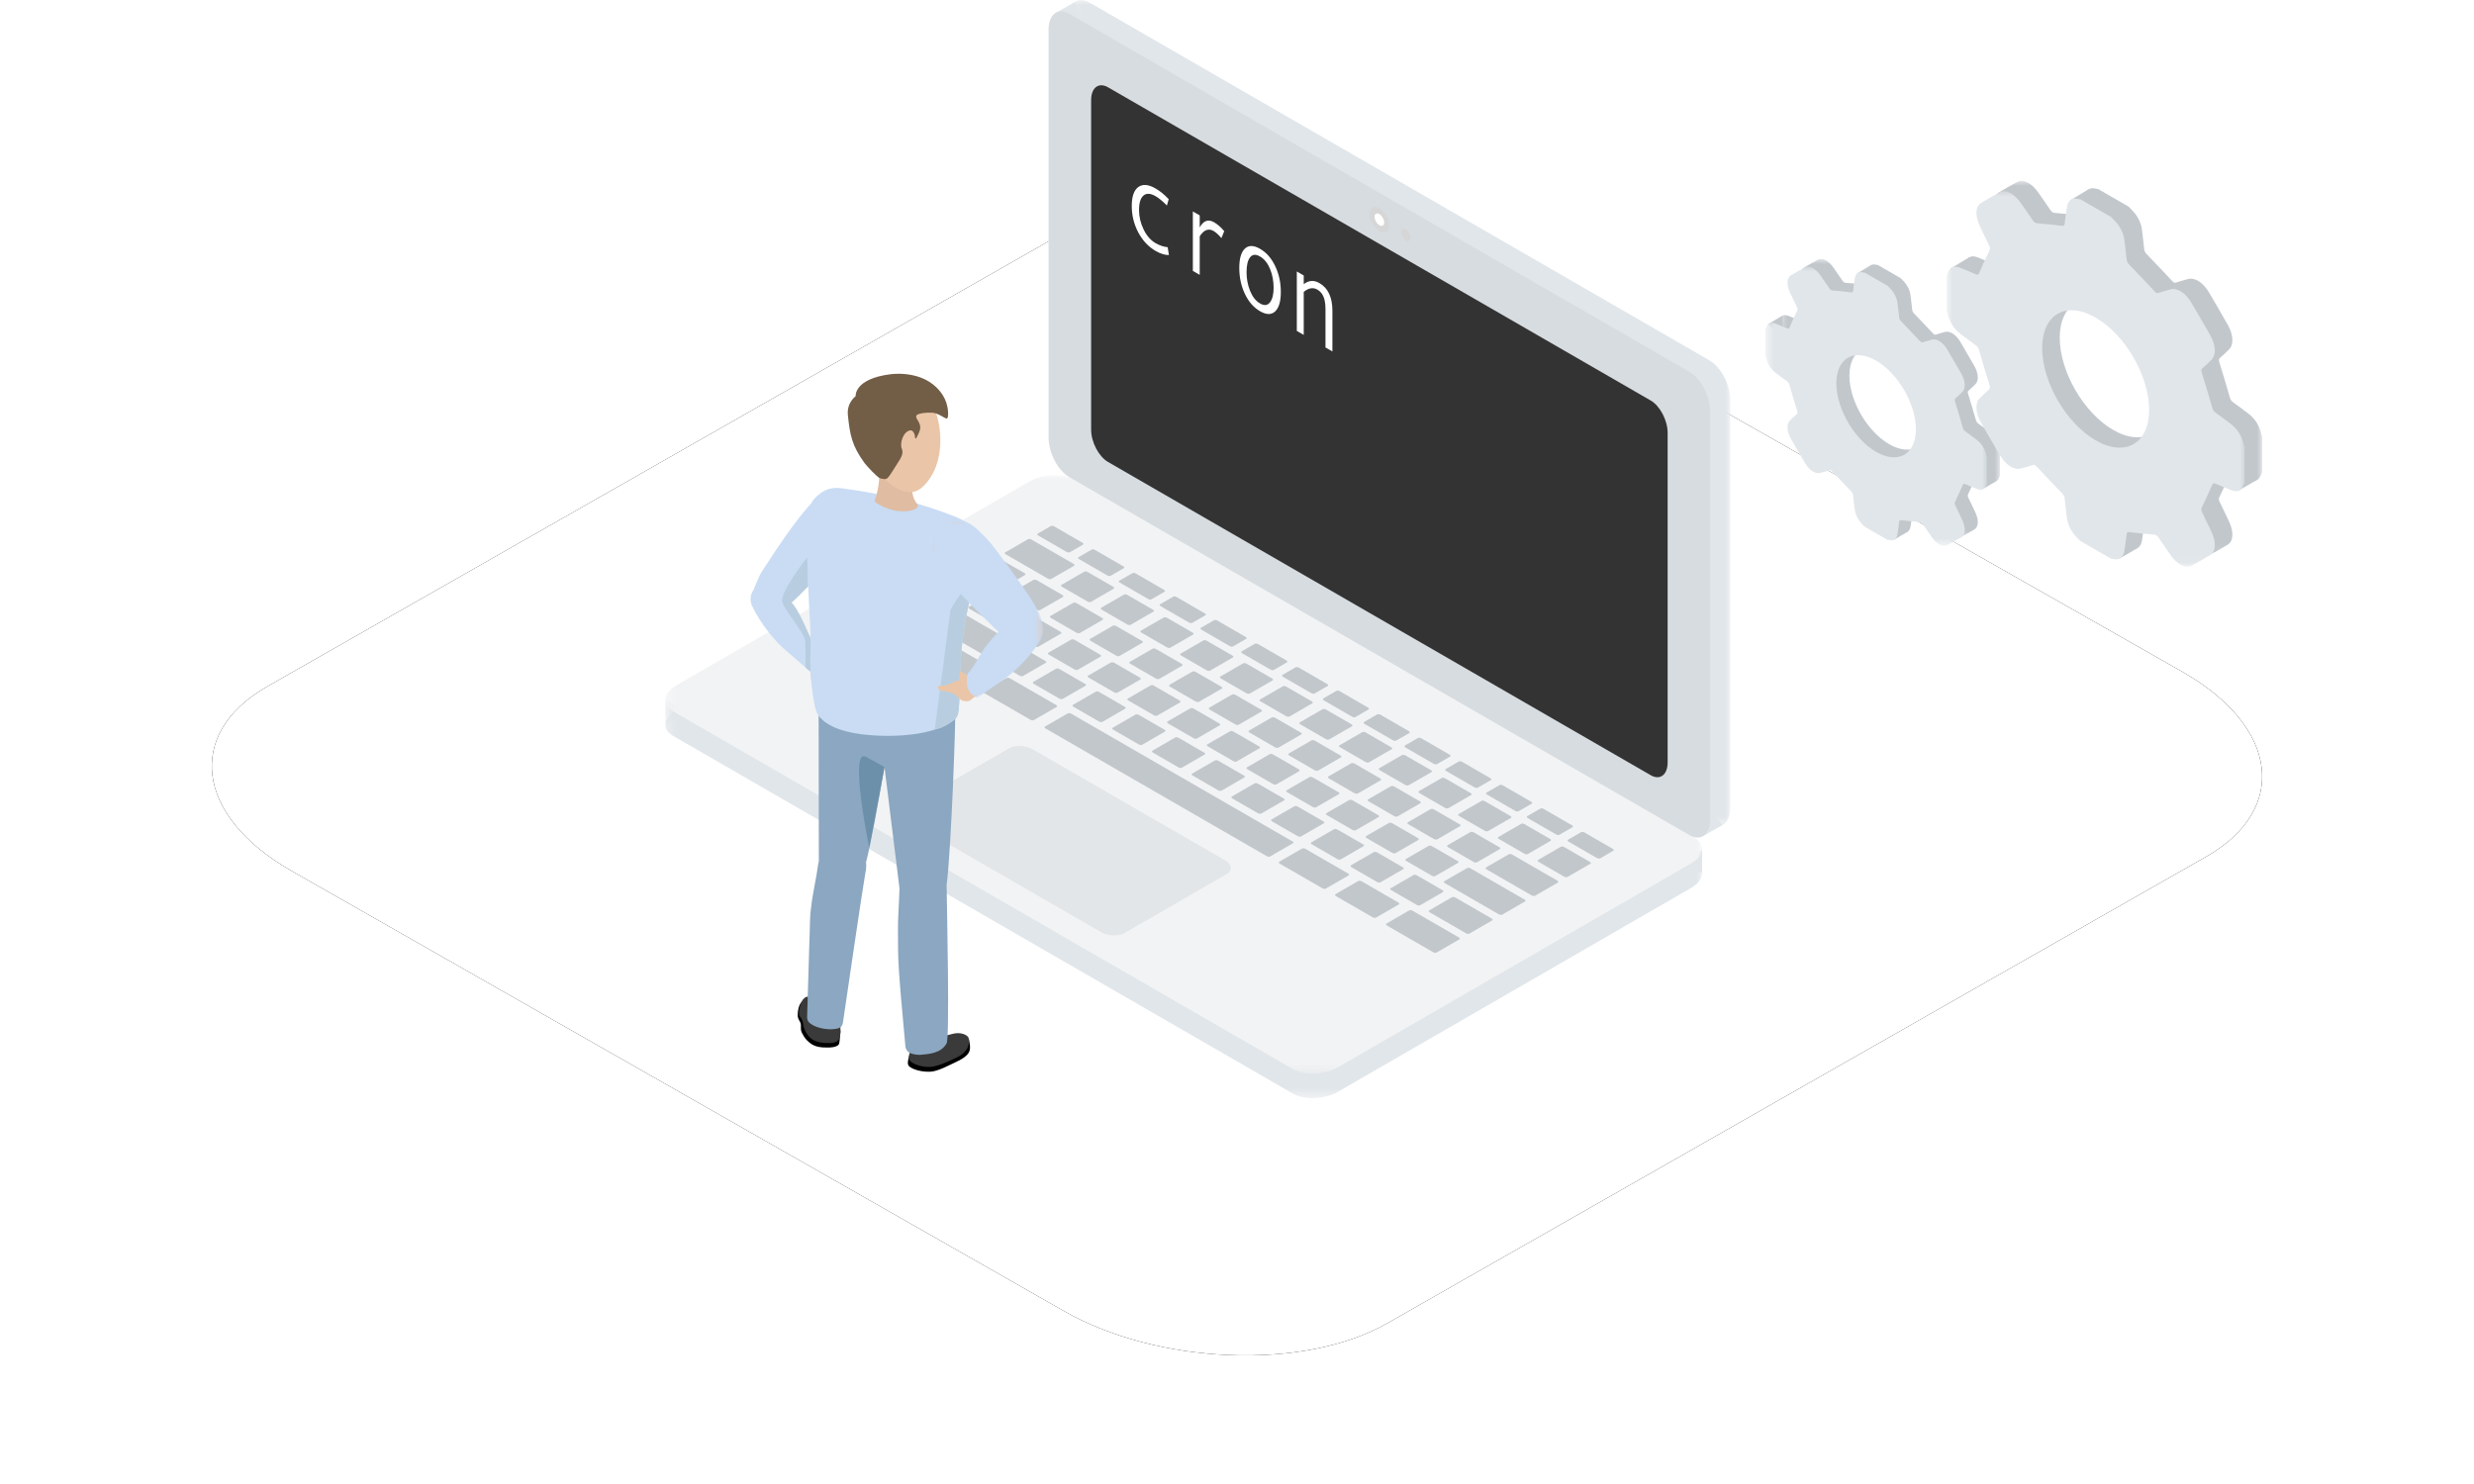 <svg xmlns="http://www.w3.org/2000/svg" xmlns:xlink="http://www.w3.org/1999/xlink" width="250" height="150" viewBox="0 0 250 150"><defs><polygon id="c" points="0 0 3.447 0 3.447 2.48 0 2.48"/><polygon id="e" points="0 0 104.776 0 104.776 60.492 0 60.492"/><polygon id="g" points="0 0 66.861 0 66.861 83.507 0 83.507"/><polygon id="i" points="0 0 104.776 0 104.776 60.492 0 60.492"/><polygon id="k" points="0 0 11.433 0 11.433 17.987 0 17.987"/><polygon id="m" points="0 0 22.382 0 22.382 28.222 0 28.222"/><polygon id="o" points="0 0 22.382 0 22.382 28.222 0 28.222"/><polygon id="q" points="0 0 30.1 0 30.1 37.953 0 37.953"/><polygon id="s" points="0 0 30.1 0 30.1 37.953 0 37.953"/><filter id="b" width="117.4%" height="130.5%" x="-8.7%" y="-15.3%" filterUnits="objectBoundingBox"><feOffset in="SourceAlpha" result="shadowOffsetOuter1"/><feGaussianBlur in="shadowOffsetOuter1" result="shadowBlurOuter1" stdDeviation="6"/><feColorMatrix in="shadowBlurOuter1" values="0 0 0 0 0.216 0 0 0 0 0.561 0 0 0 0 0.749 0 0 0 0.15 0"/></filter><path id="a" d="M29.418,88.003 L107.394,132.449 C116.946,137.953 131.751,138.551 140.157,133.77 L222.941,86.587 C231.315,81.806 230.264,73.47 220.585,67.934 L142.513,23.551 C132.802,18.047 118.156,17.449 109.75,22.23 L26.966,69.413 C18.72,74.131 19.739,82.467 29.418,88.003 Z"/></defs><g fill="none" fill-rule="evenodd"><rect width="250" height="150"/><use xlink:href="#a" fill="#000" filter="url(#b)"/><use xlink:href="#a" fill="#FFF"/><g transform="matrix(-1 0 0 1 174.847 0)"><path fill="#E1E6EA" d="M2.848,85.916 L2.848,88.2 C2.848,88.2 6.705,87.892 6.5,87.851 C6.294,87.809 2.848,85.916 2.848,85.916"/><g transform="translate(104.177 70.764)"><mask id="d" fill="#fff"><use xlink:href="#c"/></mask><polygon fill="#E1E6EA" points="3.447 0 3.447 2.48 0 1.24" mask="url(#d)"/></g><g transform="translate(2.848 50.508)"><mask id="f" fill="#fff"><use xlink:href="#e"/></mask><path fill="#E1E6EA" d="M41.332,60.043 L103.998,23.863 C104.517,23.563 104.774,23.16 104.776,22.737 C104.779,22.221 104.405,21.676 103.673,21.254 L67.963,0.636 C66.631,-0.132 64.597,-0.217 63.444,0.449 L0.778,36.629 C-0.375,37.295 -0.23,38.469 1.103,39.238 L36.813,59.856 C38.145,60.625 40.179,60.709 41.332,60.043" mask="url(#f)"/></g><polygon fill="#E1E6EA" points=".773 83.388 2.803 84.537 2.848 81.15"/><polygon fill="#E1E6EA" points="66.246 .217 68.233 1.343 65.073 3.38"/><mask id="h" fill="#fff"><use xlink:href="#g"/></mask><path fill="#E1E6EA" d="M2.097,83.257 L64.763,47.077 C65.916,46.411 66.861,44.608 66.861,43.07 L66.861,1.835 C66.861,0.297 65.916,-0.416 64.763,0.25 L2.097,36.43 C0.944,37.096 -0,38.899 -0,40.437 L-0,81.671 C-0,83.21 0.944,83.923 2.097,83.257" mask="url(#h)"/><g transform="translate(2.848 48.028)"><mask id="j" fill="#fff"><use xlink:href="#i"/></mask><path fill="#F2F3F4" d="M41.332,60.043 L103.998,23.863 C104.517,23.563 104.774,23.16 104.776,22.737 C104.779,22.221 104.405,21.676 103.673,21.254 L67.963,0.636 C66.631,-0.132 64.597,-0.217 63.444,0.449 L0.778,36.629 C-0.375,37.295 -0.23,38.469 1.103,39.238 L36.813,59.856 C38.145,60.625 40.179,60.709 41.332,60.043" mask="url(#j)"/></g><path fill="#D7DCE0" d="M4.126,84.412 L66.791,48.232 C67.945,47.566 68.889,45.762 68.889,44.224 L68.889,2.99 C68.889,1.452 67.945,0.738 66.791,1.404 L4.126,37.584 C2.972,38.25 2.028,40.053 2.028,41.592 L2.028,82.826 C2.028,84.364 2.972,85.078 4.126,84.412"/><path fill="#333" d="M8.038,78.358 L62.879,46.695 C63.818,46.153 64.587,44.685 64.587,43.433 L64.587,10.113 C64.587,8.861 63.818,8.28 62.879,8.823 L8.038,40.485 C7.099,41.027 6.331,42.495 6.331,43.747 L6.331,77.067 C6.331,78.319 7.099,78.9 8.038,78.358"/><path fill="#FFF" fill-rule="nonzero" d="M56.729,25.781 C57.135,25.785 57.581,25.646 58.068,25.365 C58.802,24.941 59.388,24.316 59.825,23.488 C60.262,22.661 60.481,21.771 60.481,20.817 C60.481,19.864 60.26,19.227 59.82,18.906 C59.38,18.586 58.802,18.632 58.086,19.046 C57.617,19.316 57.171,19.68 56.747,20.136 L56.931,20.774 C57.355,20.341 57.737,20.026 58.077,19.829 C58.59,19.533 58.997,19.512 59.297,19.765 C59.597,20.019 59.746,20.511 59.746,21.241 C59.746,21.91 59.591,22.562 59.281,23.197 C58.971,23.832 58.566,24.293 58.068,24.581 C57.674,24.808 57.268,24.945 56.85,24.99 L56.729,25.781 Z M51.138,23.364 L51.42,24.066 C51.728,23.715 51.993,23.476 52.217,23.346 C52.423,23.227 52.625,23.187 52.822,23.225 C53.019,23.263 53.2,23.376 53.365,23.563 C53.531,23.75 53.614,23.86 53.614,23.895 L53.614,27.782 L54.308,27.381 L54.308,21.372 L53.614,21.773 L53.614,22.989 C53.241,22.298 52.757,22.123 52.164,22.466 C51.811,22.669 51.47,22.969 51.138,23.364 Z M47.517,25.15 C46.875,25.52 46.365,26.103 45.986,26.899 C45.607,27.695 45.418,28.563 45.418,29.505 C45.418,30.455 45.607,31.111 45.986,31.472 C46.365,31.834 46.875,31.829 47.517,31.459 C48.162,31.087 48.673,30.502 49.05,29.705 C49.428,28.909 49.616,28.034 49.616,27.08 C49.616,26.134 49.427,25.484 49.048,25.128 C48.669,24.772 48.159,24.779 47.517,25.15 Z M47.517,30.674 C47.093,30.919 46.759,30.882 46.514,30.562 C46.27,30.242 46.147,29.753 46.147,29.095 C46.147,28.403 46.268,27.764 46.51,27.179 C46.752,26.593 47.087,26.176 47.517,25.928 C47.95,25.678 48.286,25.705 48.524,26.007 C48.763,26.309 48.882,26.812 48.882,27.516 C48.882,28.185 48.762,28.817 48.52,29.412 C48.278,30.007 47.944,30.428 47.517,30.674 Z M40.207,35.525 L40.906,35.122 L40.906,31.269 C40.906,30.735 40.972,30.309 41.105,29.992 C41.238,29.675 41.446,29.435 41.729,29.271 C42.156,29.025 42.614,29.102 43.103,29.504 L43.103,33.852 L43.802,33.449 L43.802,27.44 L43.103,27.843 L43.103,28.725 C42.602,28.331 42.074,28.293 41.519,28.614 C40.644,29.119 40.207,30.052 40.207,31.413 L40.207,35.525 Z"/><path fill="#D6D6D6" d="M34.46,22.78 C34.46,23.417 34.907,23.676 35.459,23.357 C36.01,23.039 36.457,22.264 36.457,21.627 C36.457,20.991 36.01,20.733 35.459,21.051 C34.907,21.369 34.46,22.144 34.46,22.78"/><path fill="#FFF" d="M34.973,22.485 C34.973,22.795 35.19,22.92 35.459,22.765 C35.727,22.61 35.945,22.233 35.945,21.923 C35.945,21.614 35.727,21.488 35.459,21.643 C35.19,21.798 34.973,22.175 34.973,22.485"/><path fill="#D6D6D6" d="M32.289,24.034 C32.289,24.344 32.507,24.47 32.775,24.314 C33.043,24.16 33.261,23.783 33.261,23.473 C33.261,23.163 33.043,23.038 32.775,23.192 C32.507,23.348 32.289,23.724 32.289,24.034"/><path fill="#C2C7CC" d="M14.145 87.31 16.444 88.638C16.524 88.684 16.675 88.673 16.779 88.613L19.378 87.112C19.482 87.052 19.502 86.965 19.421 86.919L17.122 85.591C17.042 85.545 16.891 85.556 16.787 85.616L14.188 87.116C14.084 87.177 14.064 87.264 14.145 87.31M20.793 86.296 23.391 84.795C23.496 84.735 23.515 84.648 23.435 84.602L21.135 83.274C21.055 83.228 20.905 83.239 20.8 83.299L18.202 84.8C18.097 84.86 18.077 84.947 18.158 84.993L20.457 86.321C20.538 86.367 20.688 86.356 20.793 86.296M24.806 83.978 27.404 82.478C27.509 82.418 27.529 82.331 27.448 82.285L25.149 80.957C25.068 80.911 24.918 80.922 24.813 80.982L22.215 82.483C22.11 82.543 22.091 82.63 22.171 82.676L24.471 84.004C24.551 84.05 24.702 84.039 24.806 83.978M31.461 79.967 29.162 78.64C29.082 78.593 28.931 78.605 28.827 78.665L26.228 80.166C26.124 80.226 26.104 80.313 26.185 80.359L28.484 81.687C28.564 81.733 28.715 81.721 28.82 81.661L31.418 80.161C31.522 80.101 31.542 80.014 31.461 79.967M32.84 76.348 30.242 77.848C30.137 77.909 30.118 77.995 30.198 78.042L32.497 79.369C32.578 79.416 32.728 79.404 32.832 79.344L35.431 77.844C35.536 77.783 35.555 77.697 35.475 77.651L33.175 76.323C33.095 76.277 32.944 76.288 32.84 76.348M36.853 74.031 34.255 75.531C34.15 75.592 34.131 75.678 34.212 75.725L36.511 77.052C36.591 77.099 36.742 77.087 36.846 77.027L39.444 75.527C39.549 75.466 39.569 75.38 39.488 75.333L37.189 74.006C37.108 73.96 36.958 73.97 36.853 74.031M40.859 74.71 43.458 73.21C43.562 73.149 43.582 73.063 43.501 73.016L41.202 71.689C41.122 71.642 40.971 71.654 40.867 71.714L38.268 73.214C38.164 73.275 38.144 73.361 38.225 73.407L40.524 74.735C40.605 74.781 40.755 74.771 40.859 74.71M44.88 69.397 42.281 70.897C42.177 70.957 42.158 71.044 42.238 71.091L44.537 72.418C44.618 72.465 44.768 72.453 44.872 72.393L47.471 70.893C47.576 70.832 47.595 70.746 47.515 70.699L45.215 69.372C45.135 69.325 44.984 69.336 44.88 69.397M48.893 67.08 46.295 68.58C46.19 68.64 46.171 68.727 46.251 68.774L48.551 70.101C48.631 70.148 48.781 70.136 48.886 70.076L51.484 68.576C51.589 68.515 51.608 68.428 51.528 68.382L49.228 67.054C49.148 67.008 48.998 67.019 48.893 67.08M52.907 64.763 50.308 66.263C50.203 66.323 50.184 66.41 50.265 66.457L52.564 67.784C52.644 67.831 52.795 67.819 52.899 67.759L55.497 66.258C55.602 66.198 55.622 66.111 55.541 66.065L53.242 64.737C53.161 64.691 53.011 64.702 52.907 64.763M56.92 62.445 54.321 63.946C54.217 64.006 54.198 64.093 54.278 64.139L56.577 65.467C56.658 65.513 56.808 65.502 56.912 65.442L59.511 63.941C59.616 63.881 59.635 63.794 59.555 63.748L57.255 62.42C57.175 62.374 57.024 62.385 56.92 62.445M60.933 60.128 58.335 61.628C58.23 61.689 58.211 61.776 58.291 61.822L60.591 63.15C60.671 63.196 60.821 63.185 60.926 63.125L63.524 61.624C63.629 61.564 63.648 61.477 63.568 61.431L61.269 60.103C61.188 60.057 61.038 60.068 60.933 60.128M64.947 57.811 62.348 59.311C62.243 59.372 62.224 59.459 62.304 59.505L64.604 60.832C64.684 60.879 64.834 60.868 64.939 60.808L67.538 59.307C67.642 59.247 67.662 59.16 67.581 59.114L65.282 57.786C65.201 57.74 65.051 57.751 64.947 57.811M70.631 54.529 66.361 56.995C66.257 57.055 66.237 57.142 66.318 57.188L68.617 58.516C68.698 58.562 68.848 58.551 68.952 58.49L73.222 56.025C73.327 55.965 73.346 55.878 73.266 55.832L70.966 54.504C70.886 54.458 70.735 54.469 70.631 54.529M28.569 85.434 26.27 84.107C26.19 84.06 26.039 84.071 25.935 84.131L23.336 85.632C23.231 85.692 23.212 85.779 23.293 85.825L25.592 87.153C25.672 87.199 25.823 87.188 25.927 87.128L28.526 85.628C28.63 85.567 28.65 85.481 28.569 85.434M27.306 83.508 29.605 84.836C29.685 84.882 29.836 84.871 29.941 84.811L32.539 83.31C32.643 83.25 32.663 83.163 32.582 83.117L30.283 81.789C30.203 81.743 30.053 81.754 29.948 81.814L27.349 83.315C27.245 83.375 27.226 83.462 27.306 83.508M36.596 80.8 34.297 79.472C34.216 79.426 34.066 79.437 33.961 79.497L31.363 80.998C31.258 81.058 31.239 81.145 31.319 81.191L33.618 82.519C33.699 82.565 33.849 82.554 33.954 82.494L36.553 80.994C36.657 80.933 36.676 80.846 36.596 80.8M35.333 78.874 37.632 80.202C37.712 80.248 37.863 80.237 37.967 80.177L40.566 78.676C40.67 78.616 40.69 78.529 40.609 78.483L38.31 77.155C38.23 77.109 38.079 77.12 37.974 77.18L35.376 78.68C35.272 78.741 35.252 78.828 35.333 78.874M39.346 76.557 41.645 77.884C41.725 77.931 41.876 77.92 41.981 77.86L44.579 76.359C44.683 76.299 44.703 76.212 44.622 76.166L42.323 74.838C42.243 74.792 42.092 74.803 41.988 74.863L39.389 76.363C39.285 76.424 39.265 76.51 39.346 76.557M43.359 74.24 45.658 75.567C45.739 75.614 45.889 75.603 45.994 75.543L48.592 74.042C48.697 73.982 48.716 73.895 48.636 73.849L46.337 72.521C46.256 72.475 46.106 72.486 46.001 72.546L43.402 74.046C43.298 74.107 43.279 74.193 43.359 74.24M47.372 71.923 49.672 73.25C49.752 73.297 49.902 73.285 50.007 73.226L52.606 71.725C52.71 71.665 52.729 71.578 52.649 71.532L50.35 70.204C50.269 70.158 50.119 70.169 50.014 70.229L47.416 71.729C47.312 71.79 47.292 71.876 47.372 71.923M51.386 69.606 53.685 70.933C53.765 70.98 53.916 70.968 54.02 70.908L56.619 69.408C56.723 69.348 56.743 69.261 56.662 69.214L54.363 67.887C54.283 67.841 54.132 67.852 54.028 67.912L51.429 69.412C51.325 69.473 51.305 69.559 51.386 69.606M58.034 68.591 60.632 67.091C60.737 67.031 60.756 66.944 60.675 66.897L58.376 65.57C58.296 65.523 58.145 65.535 58.041 65.595L55.443 67.095C55.338 67.156 55.319 67.242 55.399 67.289L57.698 68.616C57.779 68.663 57.929 68.652 58.034 68.591M62.047 66.274 64.645 64.774C64.75 64.713 64.77 64.627 64.689 64.58L62.39 63.253C62.31 63.206 62.159 63.218 62.054 63.278L59.456 64.778C59.351 64.839 59.332 64.925 59.412 64.971L61.712 66.299C61.792 66.345 61.943 66.335 62.047 66.274M66.06 63.957 68.659 62.457C68.763 62.396 68.783 62.31 68.702 62.263L66.403 60.936C66.322 60.889 66.173 60.9 66.068 60.96L63.469 62.461C63.365 62.522 63.345 62.608 63.425 62.654L65.725 63.982C65.805 64.028 65.956 64.017 66.06 63.957M70.081 58.644 67.483 60.144C67.378 60.204 67.359 60.291 67.439 60.338L69.738 61.665C69.819 61.712 69.969 61.7 70.074 61.64L72.672 60.14C72.777 60.079 72.796 59.992 72.716 59.946L70.416 58.618C70.336 58.572 70.185 58.583 70.081 58.644M74.837 59.058 77.956 60.859C78.037 60.906 78.187 60.894 78.292 60.834L79.916 59.897C80.021 59.836 80.04 59.749 79.96 59.703L74.249 56.406C74.169 56.359 74.018 56.371 73.914 56.431L71.315 57.931C71.211 57.991 71.191 58.078 71.272 58.125L73.571 59.452C73.652 59.499 73.802 59.488 73.906 59.427L74.502 59.083C74.607 59.023 74.757 59.011 74.837 59.058M20.059 90.512 24.636 87.87C24.741 87.81 24.76 87.722 24.68 87.676L22.381 86.348C22.3 86.302 22.15 86.313 22.045 86.374L17.468 89.016C17.364 89.077 17.344 89.164 17.424 89.21L19.724 90.538C19.804 90.584 19.955 90.573 20.059 90.512M31.67 91.471 34.269 89.971C34.373 89.911 34.392 89.824 34.312 89.778L32.013 88.45C31.932 88.404 31.782 88.415 31.678 88.475L29.079 89.976C28.974 90.036 28.955 90.123 29.035 90.169L31.335 91.497C31.415 91.543 31.566 91.532 31.67 91.471M35.683 89.154 38.282 87.654C38.387 87.594 38.406 87.507 38.325 87.46L36.026 86.133C35.946 86.086 35.795 86.098 35.691 86.158L33.093 87.659C32.988 87.719 32.968 87.806 33.049 87.852L35.348 89.18C35.429 89.226 35.579 89.215 35.683 89.154M39.704 83.841 37.106 85.341C37.001 85.402 36.982 85.488 37.062 85.535L39.361 86.862C39.442 86.909 39.592 86.898 39.697 86.837L42.295 85.337C42.4 85.277 42.419 85.19 42.339 85.144L40.039 83.816C39.959 83.77 39.808 83.781 39.704 83.841M43.71 84.52 46.309 83.02C46.413 82.96 46.432 82.873 46.352 82.826L44.053 81.499C43.972 81.452 43.822 81.464 43.718 81.524L41.119 83.024C41.014 83.085 40.995 83.171 41.075 83.218L43.375 84.545C43.455 84.592 43.606 84.581 43.71 84.52M47.723 82.203 50.322 80.703C50.427 80.643 50.446 80.556 50.365 80.509L48.066 79.182C47.986 79.135 47.835 79.147 47.731 79.207L45.132 80.707C45.028 80.768 45.008 80.854 45.089 80.901L47.388 82.228C47.469 82.275 47.619 82.264 47.723 82.203M51.737 79.886 54.335 78.386C54.44 78.325 54.459 78.239 54.378 78.192L52.079 76.865C51.999 76.818 51.848 76.83 51.744 76.89L49.146 78.39C49.041 78.451 49.021 78.537 49.102 78.583L51.401 79.911C51.482 79.957 51.632 79.947 51.737 79.886M55.75 77.569 58.348 76.069C58.453 76.008 58.472 75.922 58.392 75.875L56.093 74.548C56.012 74.501 55.862 74.512 55.758 74.573L53.159 76.073C53.054 76.134 53.035 76.22 53.115 76.266L55.415 77.594C55.495 77.64 55.646 77.629 55.75 77.569M59.763 75.252 62.362 73.752C62.466 73.691 62.486 73.605 62.406 73.558L60.106 72.231C60.026 72.184 59.876 72.195 59.771 72.255L57.172 73.756C57.068 73.816 57.048 73.903 57.129 73.949L59.428 75.277C59.508 75.323 59.659 75.312 59.763 75.252M63.776 72.935 66.375 71.435C66.48 71.374 66.499 71.288 66.419 71.241L64.119 69.914C64.039 69.867 63.889 69.878 63.784 69.938L61.186 71.439C61.081 71.499 61.061 71.586 61.142 71.632L63.441 72.96C63.522 73.006 63.672 72.995 63.776 72.935M67.79 70.618 70.388 69.117C70.493 69.057 70.512 68.97 70.432 68.924L68.133 67.596C68.052 67.55 67.902 67.561 67.798 67.622L65.199 69.122C65.094 69.182 65.075 69.269 65.155 69.315L67.455 70.643C67.535 70.689 67.686 70.678 67.79 70.618M71.803 68.301 74.402 66.8C74.507 66.74 74.526 66.653 74.445 66.607L72.146 65.279C72.066 65.233 71.915 65.244 71.811 65.305L69.212 66.805C69.108 66.865 69.088 66.952 69.169 66.998L71.468 68.326C71.549 68.372 71.699 68.361 71.803 68.301M75.817 65.983 83.144 61.753C83.248 61.693 83.267 61.606 83.187 61.56L80.887 60.232C80.807 60.186 80.657 60.197 80.552 60.258L73.226 64.488C73.121 64.548 73.101 64.635 73.182 64.681L75.481 66.009C75.562 66.055 75.712 66.044 75.817 65.983M24.063 93.037 26.363 94.364C26.443 94.411 26.593 94.399 26.698 94.339L30.379 92.213C30.484 92.153 30.504 92.066 30.423 92.02L28.124 90.692C28.043 90.646 27.893 90.657 27.788 90.717L24.106 92.843C24.002 92.903 23.983 92.99 24.063 93.037M32.111 92.05 27.422 94.757C27.317 94.817 27.298 94.904 27.378 94.95L29.678 96.278C29.758 96.324 29.908 96.313 30.013 96.253L34.702 93.546C34.806 93.485 34.826 93.398 34.746 93.352L32.446 92.024C32.366 91.978 32.215 91.989 32.111 92.05M37.26 89.077 33.54 91.225C33.436 91.285 33.416 91.372 33.497 91.418L35.796 92.746C35.876 92.792 36.027 92.781 36.132 92.72L39.851 90.573C39.955 90.512 39.975 90.426 39.895 90.379L37.595 89.052C37.515 89.005 37.364 89.016 37.26 89.077M42.94 85.798 38.615 88.295C38.51 88.355 38.491 88.442 38.571 88.488L40.871 89.816C40.951 89.862 41.102 89.851 41.206 89.791L45.531 87.293C45.635 87.233 45.655 87.146 45.574 87.1L43.275 85.772C43.194 85.726 43.044 85.737 42.94 85.798M46.833 86.542 69.199 73.629C69.304 73.568 69.323 73.481 69.243 73.435L66.943 72.108C66.863 72.061 66.712 72.073 66.608 72.133L44.242 85.046C44.137 85.107 44.117 85.193 44.198 85.239L46.497 86.567C46.578 86.613 46.728 86.602 46.833 86.542M72.805 68.555 68.116 71.263C68.011 71.323 67.991 71.41 68.072 71.456L70.371 72.784C70.452 72.83 70.602 72.818 70.707 72.758L75.396 70.051C75.5 69.99 75.52 69.904 75.439 69.858L73.14 68.53C73.059 68.484 72.909 68.495 72.805 68.555M77.954 65.582 74.234 67.73C74.13 67.79 74.11 67.877 74.191 67.923L76.49 69.251C76.57 69.297 76.721 69.286 76.825 69.226L80.545 67.078C80.649 67.018 80.669 66.931 80.588 66.885L78.289 65.557C78.208 65.511 78.058 65.522 77.954 65.582M84.013 62.084 79.595 64.635C79.49 64.695 79.471 64.782 79.551 64.828L81.85 66.156C81.931 66.202 82.081 66.191 82.186 66.131L86.604 63.58C86.708 63.519 86.728 63.433 86.647 63.387L84.348 62.059C84.267 62.013 84.117 62.024 84.013 62.084M32.785 86.828 30.486 85.501C30.406 85.454 30.255 85.465 30.15 85.525L27.552 87.026C27.448 87.086 27.428 87.173 27.509 87.219L29.808 88.547C29.888 88.593 30.038 88.582 30.143 88.522L32.742 87.022C32.846 86.961 32.866 86.875 32.785 86.828M36.798 84.511 34.499 83.184C34.419 83.137 34.268 83.148 34.164 83.208L31.565 84.709C31.461 84.769 31.441 84.856 31.522 84.902L33.821 86.23C33.901 86.276 34.052 86.265 34.157 86.205L36.755 84.705C36.859 84.644 36.879 84.558 36.798 84.511M38.17 83.888 40.768 82.387C40.873 82.327 40.892 82.24 40.811 82.194L38.512 80.866C38.432 80.82 38.281 80.831 38.177 80.892L35.579 82.392C35.474 82.452 35.454 82.539 35.535 82.585L37.834 83.913C37.915 83.959 38.065 83.948 38.17 83.888M42.191 78.574 39.592 80.074C39.487 80.135 39.468 80.222 39.548 80.268L41.848 81.596C41.928 81.642 42.078 81.631 42.183 81.571L44.781 80.07C44.886 80.01 44.906 79.923 44.825 79.877L42.526 78.549C42.445 78.503 42.295 78.514 42.191 78.574M46.204 76.257 43.605 77.757C43.501 77.818 43.481 77.904 43.562 77.951L45.861 79.278C45.942 79.325 46.092 79.314 46.196 79.254L48.795 77.753C48.899 77.693 48.919 77.606 48.839 77.56L46.539 76.232C46.459 76.186 46.308 76.197 46.204 76.257M50.217 73.94 47.619 75.44C47.514 75.501 47.494 75.587 47.575 75.634L49.874 76.961C49.955 77.008 50.105 76.997 50.21 76.937L52.808 75.436C52.913 75.375 52.932 75.289 52.852 75.243L50.552 73.915C50.472 73.869 50.321 73.88 50.217 73.94M54.23 71.623 51.632 73.123C51.527 73.184 51.508 73.27 51.589 73.317L53.888 74.644C53.968 74.691 54.119 74.68 54.223 74.619L56.821 73.119C56.926 73.058 56.946 72.972 56.865 72.926L54.566 71.598C54.485 71.552 54.335 71.563 54.23 71.623M60.878 70.608 58.579 69.281C58.499 69.234 58.348 69.246 58.244 69.306L55.645 70.806C55.541 70.866 55.521 70.954 55.602 71L57.901 72.328C57.981 72.374 58.132 72.362 58.236 72.302L60.835 70.802C60.939 70.742 60.959 70.655 60.878 70.608M64.892 68.291 62.592 66.964C62.512 66.917 62.362 66.929 62.257 66.989L59.658 68.489C59.554 68.549 59.535 68.636 59.615 68.683L61.914 70.01C61.995 70.057 62.145 70.045 62.25 69.985L64.848 68.485C64.953 68.425 64.972 68.338 64.892 68.291M68.905 65.974 66.605 64.647C66.525 64.6 66.375 64.612 66.27 64.672L63.672 66.172C63.567 66.232 63.548 66.319 63.628 66.366L65.927 67.693C66.008 67.74 66.158 67.728 66.263 67.668L68.862 66.168C68.966 66.107 68.985 66.021 68.905 65.974M72.918 63.657 70.619 62.33C70.539 62.283 70.388 62.295 70.284 62.355L67.685 63.855C67.581 63.915 67.561 64.002 67.642 64.048L69.941 65.376C70.021 65.422 70.172 65.411 70.276 65.351L72.875 63.851C72.979 63.79 72.999 63.704 72.918 63.657M71.655 61.731 73.954 63.059C74.034 63.105 74.185 63.094 74.29 63.034L76.888 61.533C76.992 61.473 77.012 61.386 76.931 61.34L74.632 60.012C74.552 59.966 74.401 59.978 74.297 60.038L71.698 61.538C71.594 61.598 71.574 61.685 71.655 61.731M28.896 89.07 26.596 87.743C26.516 87.696 26.366 87.707 26.261 87.767L20.788 90.927C20.684 90.988 20.665 91.074 20.745 91.121L23.044 92.448C23.125 92.495 23.275 92.484 23.379 92.423L28.852 89.264C28.957 89.203 28.976 89.117 28.896 89.07M13.473 86.728 16.347 85.068C16.452 85.008 16.472 84.921 16.391 84.875L15.077 84.116C14.996 84.07 14.846 84.081 14.741 84.141L11.867 85.801C11.763 85.861 11.743 85.948 11.823 85.994L13.138 86.753C13.218 86.799 13.369 86.788 13.473 86.728M17.595 84.348 20.47 82.688C20.574 82.628 20.594 82.541 20.513 82.495L19.199 81.736C19.118 81.69 18.968 81.701 18.864 81.761L15.989 83.421C15.885 83.481 15.865 83.568 15.946 83.614L17.26 84.373C17.341 84.419 17.491 84.408 17.595 84.348M21.718 81.968 24.592 80.308C24.696 80.248 24.716 80.161 24.636 80.115L23.321 79.356C23.241 79.31 23.09 79.321 22.986 79.381L20.111 81.041C20.007 81.101 19.987 81.188 20.068 81.234L21.382 81.993C21.463 82.039 21.613 82.029 21.718 81.968M25.84 79.588 28.714 77.928C28.819 77.868 28.838 77.781 28.758 77.735L27.443 76.976C27.363 76.93 27.212 76.941 27.108 77.001L24.233 78.661C24.129 78.721 24.11 78.808 24.19 78.854L25.505 79.613C25.585 79.659 25.736 79.649 25.84 79.588M29.962 77.208 32.836 75.548C32.941 75.488 32.961 75.401 32.88 75.355L31.566 74.596C31.485 74.55 31.335 74.561 31.231 74.621L28.356 76.281C28.252 76.341 28.232 76.428 28.313 76.474L29.627 77.233C29.708 77.279 29.858 77.268 29.962 77.208M34.084 74.828 36.959 73.168C37.063 73.108 37.083 73.021 37.002 72.975L35.688 72.216C35.607 72.17 35.457 72.181 35.353 72.241L32.478 73.901C32.374 73.961 32.354 74.048 32.435 74.094L33.749 74.853C33.83 74.899 33.98 74.888 34.084 74.828M38.207 72.448 41.081 70.788C41.186 70.728 41.205 70.641 41.125 70.595L39.81 69.836C39.73 69.79 39.579 69.801 39.475 69.861L36.6 71.521C36.496 71.581 36.477 71.668 36.557 71.714L37.872 72.473C37.952 72.519 38.102 72.509 38.207 72.448M42.329 70.068 45.203 68.408C45.308 68.348 45.327 68.261 45.247 68.215L43.932 67.456C43.852 67.41 43.701 67.421 43.597 67.481L40.723 69.141C40.618 69.201 40.599 69.288 40.679 69.334L41.994 70.093C42.074 70.139 42.225 70.129 42.329 70.068M46.451 67.688 49.325 66.029C49.43 65.968 49.449 65.882 49.369 65.835L48.054 65.076C47.974 65.03 47.824 65.041 47.719 65.101L44.845 66.761C44.741 66.821 44.721 66.908 44.802 66.954L46.116 67.713C46.197 67.759 46.347 67.748 46.451 67.688M50.574 65.308 53.448 63.648C53.552 63.588 53.572 63.501 53.491 63.455L52.177 62.696C52.097 62.65 51.946 62.661 51.842 62.721L48.967 64.381C48.863 64.441 48.843 64.528 48.924 64.574L50.238 65.333C50.319 65.379 50.469 65.368 50.574 65.308M54.696 62.928 57.57 61.268C57.675 61.208 57.694 61.121 57.614 61.075L56.299 60.316C56.219 60.27 56.068 60.281 55.964 60.341L53.089 62.001C52.985 62.061 52.966 62.148 53.046 62.194L54.361 62.953C54.441 62.999 54.591 62.989 54.696 62.928M58.818 60.548 61.692 58.888C61.797 58.828 61.816 58.741 61.736 58.695L60.421 57.936C60.341 57.89 60.191 57.901 60.086 57.961L57.212 59.621C57.107 59.681 57.088 59.768 57.168 59.814L58.483 60.573C58.563 60.619 58.714 60.609 58.818 60.548M62.94 58.168 65.814 56.509C65.919 56.449 65.939 56.361 65.858 56.315L64.544 55.556C64.463 55.51 64.313 55.521 64.209 55.582L61.334 57.241C61.23 57.301 61.21 57.388 61.291 57.434L62.605 58.193C62.685 58.24 62.836 58.229 62.94 58.168M67.063 55.788 69.937 54.128C70.042 54.068 70.061 53.981 69.981 53.935L68.666 53.176C68.586 53.13 68.435 53.141 68.331 53.201L65.456 54.861C65.352 54.921 65.333 55.008 65.413 55.054L66.727 55.813C66.808 55.859 66.958 55.848 67.063 55.788"/><path fill="#E3E6E8" d="M83.053,82.982 L63.596,94.215 C62.892,94.622 61.827,94.666 61.217,94.314 L50.87,88.34 C50.26,87.988 50.337,87.373 51.041,86.966 L70.498,75.733 C71.202,75.327 72.267,75.282 72.877,75.634 L83.224,81.608 C83.834,81.96 83.757,82.575 83.053,82.982"/></g><g transform="translate(75.848 37.78)"><path fill="#000" d="M22.153,67.759 L22.052,67.232 C22.052,67.232 21.991,67.308 21.912,67.415 C21.588,67.121 20.986,66.821 20.441,66.968 C19.667,67.178 19.459,67.205 18.673,67.205 C17.73,67.206 17.151,67.253 16.673,67.769 C16.195,68.284 15.684,69.62 15.98,69.956 C16.299,70.318 17.341,70.606 18.22,70.542 C18.973,70.487 20.045,69.896 20.755,69.567 C22.307,68.849 22.202,68.303 22.153,67.759"/><path fill="#3A3A3A" d="M20.78,69.134 C20.07,69.465 18.959,70.001 18.205,70.056 C17.326,70.12 16.396,69.778 16.077,69.416 C15.781,69.08 16.295,68.02 16.519,67.475 C16.786,66.828 17.734,66.951 18.677,66.951 C19.463,66.951 19.672,66.923 20.445,66.714 C21.229,66.501 21.932,66.84 22.023,67.116 C22.149,67.5 22.152,68.493 20.78,69.134"/><path fill="#EAC5A7" d="M18.785,66.65 C18.786,67.063 18.841,67.739 18.425,68.002 C18.425,68.002 16.981,68.534 16.682,67.748 C16.581,67.484 16.348,66.169 16.307,65.775 C16.267,65.372 18.684,64.751 18.749,65.024 C18.788,65.191 18.785,66.075 18.785,66.65"/><path fill="#000" d="M5.062,63.622 L5.377,63.217 C5.377,63.217 5.605,63.263 5.587,63.359 C6.023,63.393 6.333,63.646 6.622,64.021 C7.032,64.553 7.162,64.682 7.725,65.116 C8.401,65.638 9.157,66.039 9.072,66.551 C8.988,67.055 9.05,67.698 8.862,67.851 C8.584,68.076 8.145,68.106 7.734,68.102 C7.24,68.097 6.506,68.098 5.921,67.58 C5.612,67.307 5.448,67.137 5.189,66.619 C4.974,66.188 5.174,65.958 5.032,65.59 C4.949,65.378 4.884,65.365 4.791,65.079 C4.706,64.817 4.807,63.909 5.062,63.622"/><path fill="#3A3A3A" d="M4.896,64.749 C4.908,64.985 5.069,65.003 5.191,65.294 C5.394,65.78 5.275,65.811 5.407,66.153 C5.583,66.609 5.791,66.91 6.067,67.155 C6.653,67.672 7.578,67.651 8.056,67.648 C8.273,67.647 8.671,67.593 8.869,67.355 C9.077,67.105 9.079,66.664 9.082,66.441 C9.088,65.9 9.07,65.612 9.009,65.031 C8.95,64.454 7.537,64.321 7.127,63.79 C6.712,63.251 6.446,62.829 5.663,62.976 C5.293,63.046 4.851,63.832 4.896,64.749"/><path fill="#EAC5A7" d="M6.483 64.079C6.482 64.492 6.427 65.168 6.843 65.431 6.843 65.431 8.287 65.963 8.586 65.177 8.687 64.913 8.92 63.598 8.961 63.204 9.001 62.801 6.584 62.18 6.519 62.453 6.48 62.62 6.483 63.504 6.483 64.079M18.315 50.078C19.427 50.568 19.932 51.867 19.442 52.979 18.952 54.092 17.654 54.597 16.541 54.107 15.429 53.617 14.924 52.318 15.414 51.206 15.904 50.093 17.203 49.588 18.315 50.078M18.748 67.518C18.671 68.17 18.137 68.643 17.556 68.574 16.976 68.506 16.568 67.921 16.645 67.269 16.723 66.616 17.256 66.143 17.837 66.212 18.418 66.281 18.825 66.866 18.748 67.518"/><path fill="#EAC5A7" d="M18.74,67.518 C18.663,68.17 18.129,68.643 17.548,68.574 C17.014,68.511 16.626,68.011 16.628,67.423 C16.628,67.423 16.396,66.194 16.394,66.195 C15.971,63.608 15.301,60.742 15.074,58.191 C14.892,56.145 15.18,54.451 15.199,52.479 L15.232,52.155 C15.396,50.77 16.529,49.765 17.762,49.912 C18.996,50.058 19.862,51.3 19.698,52.685 L19.697,52.778 C19.69,52.9 19.107,62.344 18.898,64.784 C18.898,64.784 18.898,64.784 18.897,64.784 C18.85,65.439 18.789,66.874 18.742,67.502 L18.74,67.518 Z"/><path fill="#EAC5A7" d="M20.503 35.811C20.283 33.828 18.495 32.399 16.512 32.62 14.528 32.842 13.1 34.628 13.321 36.612 13.363 36.991 15.217 52.012 15.217 52.012 15.278 53.233 16.11 54.233 17.207 54.324 18.418 54.425 19.494 53.38 19.609 51.989L19.635 51.656C20.105 48.253 20.583 36.53 20.503 35.811M10.375 47.629C11.421 48.249 11.765 49.599 11.144 50.645 10.524 51.69 9.173 52.034 8.128 51.414 7.083 50.793 6.739 49.442 7.359 48.397 7.98 47.352 9.33 47.008 10.375 47.629M8.7 64.993C8.544 65.631 7.957 66.037 7.389 65.898 6.821 65.759 6.486 65.13 6.642 64.492 6.798 63.853 7.385 63.448 7.953 63.587 8.521 63.725 8.855 64.355 8.7 64.993"/><path fill="#EAC5A7" d="M8.692,64.992 C8.536,65.63 7.949,66.036 7.381,65.897 C6.858,65.77 6.533,65.226 6.606,64.643 C6.606,64.643 6.524,63.395 6.522,63.395 C6.415,60.776 6.096,57.85 6.178,55.29 C6.245,53.238 6.736,51.59 6.992,49.636 L7.064,49.318 C7.395,47.963 8.641,47.102 9.847,47.396 C11.054,47.691 11.764,49.028 11.433,50.383 L11.422,50.476 C11.399,50.595 9.68,59.9 9.178,62.297 C9.178,62.297 9.178,62.297 9.178,62.297 C9.051,62.942 8.818,64.359 8.696,64.977 L8.692,64.992 Z"/><path fill="#EAC5A7" d="M14.27,33.73 C14.291,31.735 12.689,30.101 10.693,30.08 C8.698,30.061 7.064,31.662 7.044,33.658 C7.04,34.039 7.067,49.174 7.067,49.174 C6.98,50.393 7.685,51.487 8.763,51.71 C9.953,51.956 11.147,51.048 11.429,49.682 L11.495,49.354 C12.372,46.033 14.263,34.454 14.27,33.73"/><path fill="#EAC5A7" d="M13.228,36.293 C13.435,38.146 15.105,39.481 16.958,39.274 C18.81,39.067 20.145,37.398 19.939,35.545 C19.733,33.692 18.063,32.357 16.21,32.564 C14.357,32.77 13.022,34.44 13.228,36.293"/><path fill="#E0BCA2" d="M6.899,33.789 C7.105,35.641 8.775,36.976 10.628,36.77 C12.481,36.563 13.816,34.894 13.609,33.04 C13.403,31.187 11.733,29.853 9.88,30.059 C8.027,30.266 6.692,31.936 6.899,33.789"/><path fill="#EAC5A7" d="M10.411 33.726C10.411 33.726 10.365 37.301 12.184 38.398 14.107 39.558 16.676 39.292 16.676 39.292L14.45 35.07 10.411 33.726ZM1.48 24.299C.655 24.18.082 23.413.201 22.588.32 21.762 1.087 21.189 1.912 21.308 2.738 21.428 3.311 22.194 3.192 23.02 3.072 23.845 2.306 24.418 1.48 24.299"/><path fill="#EAC5A7" d="M10.649,15.703 C10.651,15.699 10.654,15.694 10.656,15.689 C11.261,14.773 11.181,13.53 10.392,12.7 C9.573,11.838 8.268,11.717 7.311,12.354 C7.292,12.364 7.272,12.372 7.254,12.383 L7.179,12.43 C5.675,13.182 2.227,18.608 1.302,20.02 C1.005,20.465 0.515,21.747 0.365,22.102 L2.405,24.143 C3.456,23.786 4.238,23.294 9.099,17.874 C9.889,16.992 10.4,16.102 10.649,15.703"/><path fill="#EAC5A7" d="M6.041,29.925 L6.039,29.923 C5.45,29.427 4.128,28.25 4.066,28.2 C1.899,26.487 0.551,23.979 0.318,23.43 L2.776,21.75 C2.776,21.75 3.493,22.496 3.882,22.876 C5.342,24.299 5.981,27.321 7.176,28.636 L6.041,29.925 Z"/><path fill="#EAC5A7" d="M5.894 29.772C5.611 29.392 5.689 28.854 6.069 28.57 6.449 28.287 6.987 28.365 7.27 28.745 7.554 29.125 7.476 29.663 7.096 29.947 6.715 30.23 6.178 30.152 5.894 29.772M3.075 23.353C2.758 24.125 1.875 24.493 1.104 24.176.332 23.858-.036 22.976.281 22.204.598 21.432 1.481 21.064 2.253 21.381 3.024 21.698 3.393 22.582 3.075 23.353"/><path fill="#EAC5A7" d="M5.898,29.77 C5.615,29.39 5.693,28.852 6.073,28.568 C6.453,28.285 6.991,28.363 7.274,28.743 C7.558,29.123 7.48,29.661 7.1,29.945 C6.719,30.228 6.181,30.15 5.898,29.77"/><path fill="#EAC5A7" d="M6.41,31.669 C6.126,31.186 6.092,30.76 6.08,30.177 C6.072,29.833 5.822,29.773 5.815,29.599 C5.808,29.443 6.879,28.412 7.144,28.607 C7.466,28.843 7.311,29.04 7.737,29.187 C8.17,29.336 8.587,29.72 8.879,30.215 C8.965,30.361 9.231,30.703 9.075,30.668 C8.997,30.652 8.881,30.719 8.924,30.84 C8.949,30.912 9.036,31.03 9.069,31.095 C9.27,31.483 8.777,31.937 8.371,32.177 C7.689,32.578 6.811,32.35 6.41,31.669"/><path fill="#EAC5A7" d="M8.449 30.707 8.55 30.647C8.656 30.585 8.794 30.62 8.857 30.727L10.1 32.839C10.163 32.945 10.127 33.083 10.021 33.146L9.919 33.206C9.813 33.268 9.675 33.232 9.612 33.126L8.369 31.014C8.307 30.908 8.342 30.77 8.449 30.707M8.027 31.318 8.128 31.258C8.234 31.196 8.372 31.231 8.435 31.338L9.678 33.45C9.741 33.556 9.705 33.694 9.599 33.757L9.497 33.816C9.391 33.879 9.253 33.843 9.19 33.737L7.947 31.625C7.885 31.519 7.92 31.381 8.027 31.318M7.288 31.39 7.389 31.331C7.496 31.268 7.634 31.304 7.696 31.41L8.939 33.522C9.002 33.629 8.966 33.767 8.86 33.829L8.758 33.889C8.652 33.952 8.514 33.916 8.451 33.809L7.208 31.697C7.146 31.591 7.181 31.453 7.288 31.39M6.366 31.151 6.467 31.092C6.573 31.029 6.711 31.065 6.774 31.171L8.017 33.283C8.08 33.39 8.044 33.528 7.938 33.59L7.836 33.65C7.73 33.713 7.592 33.677 7.529 33.571L6.286 31.458C6.224 31.352 6.259 31.214 6.366 31.151M7.41 29.471 7.468 29.368C7.529 29.261 7.666 29.223 7.774 29.284L9.906 30.491C10.014 30.552 10.052 30.69 9.991 30.797L9.933 30.899C9.872 31.007 9.735 31.045 9.627 30.984L7.495 29.776C7.387 29.716 7.35 29.578 7.41 29.471"/><path fill="#C9DCF4" d="M10.371,12.646 C9.533,11.765 8.191,11.615 7.186,12.283 L7.166,12.293 C7.152,12.299 7.138,12.306 7.123,12.315 L7.056,12.359 C5.641,13.066 2.549,17.822 1.385,19.612 L1.147,19.977 C0.902,20.344 0.539,21.242 0.322,21.779 L0.287,21.869 C0.216,21.971 0.16,22.072 0.117,22.177 C-0.043,22.566 -0.039,23.008 0.127,23.401 L0.126,23.402 L0.154,23.468 C0.4,24.047 1.76,26.558 3.929,28.273 C3.947,28.288 4.126,28.445 4.332,28.627 C4.785,29.027 5.471,29.631 5.878,29.976 L5.921,30.008 C6.108,30.153 6.335,30.219 6.558,30.205 C6.736,30.195 6.912,30.133 7.063,30.021 C7.48,29.709 7.567,29.116 7.255,28.698 C7.24,28.678 7.224,28.659 7.207,28.641 L7.208,28.641 L7.156,28.583 C6.613,27.986 6.186,27.03 5.734,26.018 C5.267,24.974 4.786,23.895 4.133,23.121 C5.105,22.269 6.593,20.708 9.078,17.936 C9.78,17.154 10.254,16.38 10.537,15.917 L10.644,15.742 C11.289,14.766 11.176,13.493 10.371,12.646"/><path fill="#F7D297" d="M18.493 18.088C18.876 19.364 20.221 20.088 21.497 19.705 22.774 19.321 23.497 17.976 23.114 16.7 22.731 15.424 21.385 14.7 20.109 15.083 18.833 15.467 18.109 16.812 18.493 18.088M6.337 14.874C6.72 16.15 8.065 16.874 9.342 16.491 10.618 16.107 11.341 14.762 10.958 13.486 10.575 12.21 9.229 11.486 7.953 11.869 6.677 12.252 5.954 13.598 6.337 14.874"/><path fill="#EAC5A7" d="M6.166,22.786 C6.085,21.933 5.333,14.302 6.574,12.88 C7.662,11.633 8.55,11.636 9.441,11.759 C13.237,12.285 16.786,13.066 20.488,14.51 C21.464,14.891 23.582,15.784 23.23,17.99 C23.182,18.291 22.631,20.791 22.433,21.501 C22.261,22.12 21.118,27.629 20.978,28.158 C20.621,29.499 20.56,30.032 20.435,31.299 C20.339,32.277 20.15,33.782 20.064,34.724 C20.049,34.888 18.286,34.616 17.866,34.61 C15.982,34.582 14.203,35.05 11.091,33.636 C9.807,33.052 8.479,32.62 7.527,32.271 C6.752,31.987 6.263,31.224 6.326,30.401 C6.379,29.715 6.415,28.754 6.361,27.587 C6.268,25.593 6.434,25.609 6.166,22.786"/><path fill="#8BA7C1" d="M19.78,67.726 C20.151,67.754 19.837,54.023 19.808,51.661 C20.265,48.319 20.769,34.434 20.675,33.583 C20.562,32.578 6.892,30.138 6.871,32.212 C6.868,32.59 6.894,48.556 6.896,49.16 C6.892,49.202 6.892,49.242 6.893,49.293 L6.821,49.613 C6.727,50.329 6.6,51.014 6.477,51.676 C6.266,52.807 6.048,53.976 6.006,55.285 C5.958,56.801 5.749,63.474 5.711,65.032 C5.706,65.255 5.792,65.475 5.964,65.617 C6.771,66.284 8.191,66.36 8.875,66.157 C9.115,66.085 9.287,65.877 9.324,65.629 C9.636,63.524 11.312,52.014 11.58,50.567 L11.6,50.424 C11.685,50.078 11.707,49.727 11.666,49.379 C12.144,47.561 12.926,43.28 13.528,39.718 C14.081,44.212 15.045,52.02 15.046,52.02 C15.048,52.06 14.976,53.895 14.933,54.568 C14.861,55.715 14.905,56.896 14.903,58.206 C14.899,60.475 15.511,66.28 15.642,67.963 C15.668,68.3 15.891,68.588 16.209,68.7 C16.562,68.823 16.969,68.854 17.154,68.839 C18.046,68.767 19.235,68.673 19.78,67.726"/><path fill="#B8CEE0" d="M3.192,23.019 C3.405,23.998 5.479,26.088 5.53,27.13 C5.556,27.658 5.556,28.748 5.549,29.694 C5.669,29.798 5.782,29.894 5.878,29.976 L5.921,30.008 C6.108,30.153 6.335,30.219 6.558,30.205 C6.736,30.195 6.912,30.133 7.063,30.021 C7.48,29.709 7.567,29.116 7.256,28.699 C7.24,28.678 7.224,28.659 7.207,28.641 L7.208,28.641 L7.156,28.583 C6.613,27.986 6.186,27.03 5.734,26.018 C5.267,24.974 4.786,23.895 4.134,23.121 C4.573,22.735 5.119,22.203 5.815,21.481 L5.724,18.538 C5.724,18.538 2.979,22.041 3.192,23.019"/><path fill="#6D90AA" d="M13.534,39.766 C13.534,39.766 13.404,39.663 11.654,38.712 C9.902,37.76 11.987,47.913 11.987,47.913 L13.534,39.766 Z"/><path fill="#C9DCF4" d="M20.436,14.35 C17.069,13.036 13.65,12.185 9.35,11.589 C8.453,11.464 7.478,11.452 6.33,12.767 C5.185,14.08 6.045,25.199 6.043,25.938 C6.041,26.384 6.109,27.983 6.041,28.866 C5.972,29.761 6.268,33.734 6.818,34.496 C7.313,35.181 8.477,36.171 11.709,36.494 C15.135,36.837 19.246,36.38 20.692,34.781 C21.038,34.399 21.015,33.854 21.092,33.183 C21.156,32.623 20.959,28.444 21.91,23.914 C22.06,23.203 23.237,18.326 23.286,18.017 C23.67,15.612 21.321,14.695 20.436,14.35"/><path fill="#E0BCA2" d="M12.878,8.802 C13.071,10.4 13.062,11.236 12.53,12.861 C12.488,12.987 13.631,13.687 14.731,13.854 C16.019,14.051 17.269,13.671 16.791,13.092 C15.915,12.032 16.549,10.294 16.729,9.963 C17.397,8.731 16.721,8.44 15.466,8.169 C14.211,7.898 13.911,8.89 12.878,8.802"/><path fill="#EAC5A7" d="M12.764,2.801 C12.294,4.045 10.966,5.601 11.197,7.012 C11.343,7.905 11.988,8.687 12.65,9.371 C13.036,9.769 13.082,10.134 13.385,10.468 C14.31,11.493 15.692,12.224 16.703,11.865 C17.49,11.585 18.311,10.483 18.722,9.396 C19.156,8.248 19.268,6.886 19.101,5.573 C18.905,4.042 18.331,2.578 17.445,1.598 C15.8,-0.223 13.704,0.316 12.764,2.801"/><path fill="#725D46" d="M16.815,4.151 C16.482,4.496 17.259,4.833 17.128,5.612 C17.099,5.784 16.908,6.211 16.751,6.498 C16.716,6.562 16.623,6.535 16.622,6.463 C16.617,6.087 16.404,5.689 16.15,5.717 C15.464,5.791 15.027,6.983 15.286,7.598 C15.388,7.838 15.389,8.196 15.052,8.721 C13.68,10.858 13.909,10.737 13.096,10.565 C12.825,10.507 11.691,9.268 11.514,9.024 C10.234,7.259 10.041,6.201 9.831,4.179 C9.7,2.913 10.615,2.267 10.615,2.267 C10.615,2.267 10.428,0.51 14.149,0.045 C14.671,-0.02 17.89,-0.324 19.455,2.223 C20.01,3.124 20.004,4.181 19.917,4.428 C19.892,4.497 19.823,4.534 19.752,4.517 C19.613,4.484 18.888,3.96 18.366,3.935 C17.632,3.899 17.057,4.004 16.815,4.151"/><path fill="#B8CEE0" d="M18.608,35.966 C19.438,35.879 20.635,35.038 20.82,34.739 C21.092,34.3 21.015,33.854 21.092,33.183 C21.156,32.623 20.958,28.444 21.91,23.914 C21.919,23.871 22.289,22.24 22.305,22.168 L21.587,21.897 C21.442,21.793 20.217,23.718 20.197,23.895 L18.608,35.966 Z"/><path fill="#EAC5A7" d="M22.315,30.751 C22.307,30.76 21.469,30.2 21.318,30.116 C21.167,30.032 21.157,30.124 21.157,30.124 L21.056,31.346 L22.166,31.255 L22.315,30.751 Z"/><path fill="#EAC5A7" d="M22.603,32.391 C22.673,32.237 22.708,32.062 22.692,31.888 C22.657,31.499 22.388,31.242 22.065,31.258 C21.928,31.246 21.755,31.254 21.495,31.131 C21.3,31.038 21.063,31.007 20.808,31.023 C20.801,31.022 20.795,31.021 20.788,31.02 C20.786,31.022 20.783,31.023 20.781,31.024 C20.775,31.024 20.77,31.024 20.764,31.025 C20.763,31.028 20.761,31.032 20.76,31.036 C20.203,31.389 19.595,31.568 19.001,31.549 L18.997,31.548 C18.878,31.545 18.961,31.816 18.994,31.876 C19.071,32.015 19.338,32.064 19.457,32.068 L19.946,32.154 C20.172,32.195 20.39,32.274 20.587,32.395 C20.699,32.464 20.813,32.54 20.872,32.598 C20.985,32.708 21.106,32.817 21.219,32.928 C21.416,33.125 21.848,33.111 21.986,33.085 C22.198,33.045 22.31,32.932 22.572,32.67 C22.604,32.638 22.612,32.53 22.603,32.391"/><path fill="#EAC5A7" d="M22.781,32.598 L22.784,32.597 C23.423,32.167 24.863,31.139 24.931,31.096 C27.269,29.625 28.879,27.277 29.17,26.755 L26.906,24.822 C26.906,24.822 26.113,25.487 25.685,25.822 C24.081,27.08 23.121,30.016 21.792,31.195 L22.781,32.598 Z"/><path fill="#EAC5A7" d="M22.944 32.462C23.267 32.115 23.247 31.572 22.899 31.249 22.552 30.926 22.009 30.946 21.686 31.294 21.363 31.641 21.383 32.184 21.731 32.507 22.078 32.83 22.622 32.81 22.944 32.462M26.436 26.383C26.669 27.185 27.507 27.646 28.308 27.413 29.109 27.18 29.571 26.342 29.338 25.541 29.105 24.74 28.267 24.279 27.466 24.511 26.665 24.744 26.203 25.582 26.436 26.383"/><path fill="#EAC5A7" d="M24.505,17.737 C23.796,16.788 23.023,16.113 22.681,15.791 C22.579,15.695 22.467,15.609 22.344,15.537 C21.746,15.042 20.92,14.844 20.12,15.08 C18.842,15.458 18.112,16.8 18.489,18.078 C18.585,18.401 18.743,18.689 18.946,18.934 C19.871,20.783 23.962,24.702 25.081,25.802 C25.458,26.181 26.619,26.913 26.938,27.13 L29.339,25.53 C29.196,24.43 28.867,23.565 24.505,17.737"/><path fill="#EAC5A7" d="M29.311,26.467 C29.032,27.253 28.168,27.665 27.382,27.386 C26.596,27.107 26.184,26.243 26.463,25.457 C26.742,24.671 27.606,24.259 28.392,24.538 C29.178,24.817 29.59,25.681 29.311,26.467"/><g transform="translate(18.147 14.766)"><mask id="l" fill="#fff"><use xlink:href="#k"/></mask><path fill="#C9DCF4" d="M11.379,10.737 C11.231,9.608 10.962,8.801 6.503,2.842 C5.866,1.991 5.194,1.369 4.793,0.997 L4.655,0.869 C4.539,0.76 4.413,0.665 4.307,0.606 C3.631,0.046 2.725,-0.141 1.885,0.108 C1.212,0.307 0.656,0.756 0.321,1.373 C-0.015,1.989 -0.09,2.7 0.109,3.373 C0.208,3.709 0.37,4.016 0.59,4.286 C1.478,6.03 4.955,9.429 6.443,10.884 L6.754,11.188 C6.795,11.229 6.845,11.274 6.902,11.323 C6.23,12.024 5.607,12.71 5.07,13.634 C4.739,14.202 4.419,14.75 4.089,15.211 L3.795,15.527 C3.795,15.527 3.261,17.441 4.762,17.987 C5.194,17.696 5.948,17.163 6.432,16.821 C6.671,16.652 6.843,16.531 6.871,16.513 C9.174,15.064 10.792,12.789 11.171,12.116 C11.171,12.116 11.433,11.489 11.433,11.208 C11.433,11.164 11.379,10.737 11.379,10.737" mask="url(#l)"/></g></g><g transform="matrix(-1 0 0 1 202.094 26.174)"><mask id="n" fill="#fff"><use xlink:href="#m"/></mask><path fill="#C2C7CC" d="M11.191,18.723 C8.972,20.004 7.172,18.978 7.172,16.431 C7.172,13.884 8.972,10.781 11.191,9.499 C13.411,8.218 15.21,9.244 15.21,11.791 C15.21,14.338 13.411,17.441 11.191,18.723 M22.179,5.899 C21.996,5.66 21.718,5.615 21.369,5.755 C20.982,5.91 20.594,6.064 20.205,6.239 C20.059,6.304 19.998,6.271 19.945,6.149 C19.694,5.569 19.433,4.999 19.163,4.438 C19.112,4.332 19.117,4.243 19.195,4.084 C19.433,3.6 19.663,3.113 19.892,2.625 C20.262,1.837 20.23,1.141 19.797,0.878 C19.336,0.599 18.868,0.332 18.394,0.078 C17.947,-0.161 17.326,0.16 16.823,0.875 C16.519,1.308 16.214,1.74 15.92,2.182 C15.797,2.366 15.71,2.4 15.572,2.41 C14.969,2.455 14.359,2.52 13.746,2.597 C13.61,2.614 13.532,2.601 13.515,2.427 C13.478,2.026 13.414,1.644 13.361,1.254 C13.28,0.661 12.966,0.446 12.42,0.604 C12.394,0.611 12.372,0.603 12.347,0.602 C11.577,1.047 10.806,1.492 10.035,1.937 C9.883,2.096 9.721,2.242 9.581,2.418 C9.272,2.809 9.085,3.237 9.03,3.68 C8.971,4.159 8.91,4.638 8.866,5.11 C8.85,5.287 8.79,5.392 8.657,5.529 C8.025,6.182 7.397,6.844 6.773,7.515 C6.653,7.643 6.578,7.677 6.481,7.646 C6.177,7.548 5.869,7.462 5.559,7.378 C5.058,7.243 4.436,7.64 3.989,8.395 C3.514,9.197 3.046,10.004 2.586,10.814 C2.153,11.578 2.12,12.31 2.49,12.672 C2.715,12.892 2.938,13.113 3.175,13.313 C3.274,13.397 3.259,13.506 3.198,13.699 C2.934,14.544 2.684,15.388 2.443,16.23 C2.389,16.418 2.339,16.536 2.178,16.648 C1.81,16.904 1.445,17.188 1.078,17.46 C0.521,17.874 0.175,18.435 0.039,19.14 C0.032,19.173 0.013,19.21 -3.65654625e-05,19.246 C-3.65654625e-05,20.13 -3.65654625e-05,21.015 -3.65654625e-05,21.899 C0.067,22.042 0.115,22.208 0.204,22.323 C0.387,22.562 0.664,22.607 1.014,22.467 C1.401,22.312 1.788,22.157 2.178,21.983 C2.323,21.918 2.384,21.951 2.437,22.073 C2.688,22.653 2.949,23.223 3.219,23.784 C3.27,23.89 3.265,23.979 3.187,24.138 C2.949,24.622 2.719,25.109 2.49,25.596 C2.12,26.386 2.153,27.081 2.586,27.344 C3.046,27.623 3.514,27.89 3.988,28.143 C4.435,28.383 5.058,28.061 5.559,27.348 C5.863,26.915 6.166,26.481 6.462,26.041 C6.573,25.876 6.655,25.82 6.791,25.811 C7.4,25.766 8.016,25.701 8.635,25.626 C8.77,25.609 8.85,25.621 8.867,25.796 C8.905,26.196 8.969,26.578 9.021,26.968 C9.101,27.562 9.417,27.776 9.963,27.618 C9.988,27.61 10.011,27.619 10.035,27.62 C10.806,27.175 11.577,26.73 12.347,26.285 C12.5,26.126 12.662,25.98 12.802,25.804 C13.111,25.413 13.297,24.985 13.352,24.542 C13.412,24.063 13.473,23.583 13.516,23.111 C13.532,22.935 13.593,22.83 13.726,22.693 C14.351,22.048 14.974,21.396 15.591,20.73 C15.726,20.584 15.808,20.544 15.919,20.581 C16.215,20.679 16.519,20.762 16.823,20.844 C17.318,20.977 17.932,20.596 18.377,19.852 C18.865,19.035 19.343,18.21 19.81,17.38 C20.234,16.626 20.257,15.906 19.892,15.55 C19.668,15.33 19.443,15.111 19.208,14.909 C19.119,14.831 19.115,14.74 19.173,14.551 C19.443,13.688 19.698,12.826 19.945,11.965 C19.998,11.782 20.059,11.678 20.205,11.575 C20.572,11.316 20.938,11.034 21.304,10.762 C21.861,10.348 22.207,9.788 22.344,9.082 C22.35,9.049 22.369,9.012 22.382,8.977 L22.382,6.323 C22.316,6.18 22.267,6.014 22.179,5.899" mask="url(#n)"/><polygon fill="#C2C7CC" points="13.042 .635 14.425 1.46 12.801 3.886"/><polygon fill="#C2C7CC" points="22.007 5.747 23.415 6.588 21.876 7.853"/><polygon fill="#C2C7CC" points=".405 22.49 1.823 23.304 1.939 21.348"/><polygon fill="#C2C7CC" points="10.746 28.409 9.347 27.59 10.955 26.259"/><g transform="translate(1.32 .778)"><mask id="p" fill="#fff"><use xlink:href="#o"/></mask><path fill="#E1E6EA" d="M11.191,18.723 C8.972,20.004 7.172,18.978 7.172,16.431 C7.172,13.884 8.972,10.781 11.191,9.499 C13.411,8.218 15.21,9.244 15.21,11.791 C15.21,14.338 13.411,17.441 11.191,18.723 M22.179,5.899 C21.996,5.66 21.718,5.615 21.369,5.755 C20.982,5.91 20.594,6.064 20.205,6.239 C20.059,6.304 19.998,6.271 19.945,6.149 C19.694,5.569 19.433,4.999 19.163,4.438 C19.112,4.332 19.117,4.243 19.195,4.084 C19.433,3.6 19.663,3.113 19.892,2.625 C20.262,1.837 20.23,1.141 19.797,0.878 C19.336,0.599 18.869,0.332 18.394,0.078 C17.947,-0.161 17.326,0.16 16.823,0.875 C16.519,1.308 16.214,1.74 15.92,2.182 C15.797,2.366 15.71,2.4 15.572,2.41 C14.969,2.455 14.359,2.52 13.746,2.597 C13.61,2.614 13.532,2.601 13.515,2.427 C13.478,2.026 13.414,1.644 13.361,1.254 C13.28,0.661 12.966,0.446 12.42,0.604 C12.394,0.611 12.372,0.603 12.347,0.602 C11.577,1.047 10.806,1.492 10.035,1.937 C9.883,2.096 9.721,2.242 9.581,2.418 C9.272,2.809 9.085,3.237 9.03,3.68 C8.971,4.159 8.91,4.638 8.866,5.11 C8.85,5.287 8.79,5.392 8.657,5.529 C8.025,6.182 7.397,6.844 6.773,7.515 C6.653,7.643 6.578,7.677 6.48,7.646 C6.177,7.548 5.869,7.462 5.559,7.378 C5.058,7.243 4.436,7.64 3.989,8.395 C3.514,9.197 3.046,10.004 2.586,10.814 C2.153,11.578 2.12,12.31 2.49,12.672 C2.715,12.892 2.938,13.113 3.175,13.313 C3.274,13.397 3.259,13.506 3.198,13.699 C2.934,14.544 2.684,15.388 2.443,16.23 C2.389,16.418 2.339,16.536 2.178,16.648 C1.81,16.904 1.445,17.188 1.078,17.46 C0.521,17.874 0.176,18.435 0.039,19.14 C0.032,19.173 0.013,19.21 0,19.246 L0,21.899 C0.067,22.042 0.115,22.208 0.204,22.323 C0.387,22.562 0.664,22.607 1.014,22.467 C1.401,22.312 1.788,22.157 2.178,21.983 C2.323,21.918 2.384,21.951 2.437,22.073 C2.688,22.653 2.949,23.223 3.219,23.784 C3.27,23.89 3.265,23.979 3.187,24.138 C2.949,24.622 2.719,25.109 2.49,25.596 C2.12,26.386 2.153,27.081 2.586,27.344 C3.046,27.623 3.514,27.89 3.988,28.143 C4.435,28.383 5.058,28.061 5.559,27.348 C5.863,26.915 6.166,26.481 6.462,26.041 C6.573,25.876 6.655,25.82 6.791,25.811 C7.4,25.766 8.016,25.701 8.635,25.626 C8.77,25.609 8.85,25.621 8.867,25.796 C8.905,26.196 8.969,26.578 9.021,26.968 C9.102,27.562 9.417,27.776 9.963,27.618 C9.988,27.61 10.011,27.619 10.035,27.62 C10.806,27.175 11.577,26.73 12.347,26.285 C12.5,26.126 12.662,25.98 12.802,25.804 C13.111,25.413 13.297,24.985 13.352,24.542 C13.412,24.063 13.473,23.583 13.516,23.111 C13.533,22.935 13.593,22.83 13.726,22.693 C14.351,22.048 14.974,21.396 15.591,20.73 C15.726,20.584 15.808,20.544 15.92,20.581 C16.215,20.679 16.519,20.762 16.823,20.844 C17.318,20.977 17.932,20.596 18.377,19.852 C18.865,19.035 19.343,18.21 19.81,17.38 C20.234,16.626 20.257,15.906 19.892,15.55 C19.668,15.33 19.443,15.111 19.208,14.909 C19.119,14.831 19.115,14.74 19.173,14.551 C19.443,13.688 19.698,12.826 19.945,11.965 C19.998,11.782 20.059,11.678 20.205,11.575 C20.572,11.316 20.938,11.034 21.304,10.762 C21.861,10.348 22.207,9.788 22.344,9.082 C22.35,9.049 22.369,9.012 22.382,8.977 L22.382,6.323 C22.316,6.18 22.267,6.014 22.179,5.899" mask="url(#p)"/></g></g><g transform="matrix(-1 0 0 1 228.593 18.28)"><mask id="r" fill="#fff"><use xlink:href="#q"/></mask><path fill="#C2C7CC" d="M15.05,25.179 C12.065,26.902 9.645,25.522 9.645,22.098 C9.645,18.672 12.065,14.498 15.05,12.775 C18.035,11.051 20.455,12.431 20.455,15.856 C20.455,19.282 18.035,23.455 15.05,25.179 M29.827,7.933 C29.58,7.611 29.207,7.551 28.737,7.74 C28.217,7.949 27.695,8.156 27.172,8.39 C26.976,8.478 26.894,8.433 26.823,8.269 C26.485,7.489 26.134,6.722 25.771,5.968 C25.703,5.825 25.709,5.706 25.814,5.493 C26.134,4.841 26.444,4.186 26.751,3.531 C27.249,2.47 27.206,1.534 26.623,1.181 C26.004,0.806 25.375,0.447 24.737,0.105 C24.135,-0.216 23.301,0.215 22.624,1.177 C22.215,1.759 21.805,2.34 21.41,2.934 C21.245,3.182 21.127,3.228 20.942,3.241 C20.13,3.302 19.311,3.389 18.487,3.492 C18.303,3.515 18.198,3.498 18.176,3.263 C18.125,2.725 18.04,2.21 17.968,1.686 C17.86,0.889 17.437,0.6 16.702,0.812 C16.668,0.822 16.638,0.81 16.605,0.809 C15.569,1.407 14.532,2.006 13.495,2.604 C13.291,2.819 13.072,3.015 12.885,3.252 C12.469,3.777 12.218,4.353 12.144,4.949 C12.064,5.593 11.982,6.238 11.924,6.873 C11.902,7.11 11.82,7.251 11.642,7.435 C10.792,8.314 9.947,9.204 9.108,10.106 C8.947,10.278 8.847,10.324 8.716,10.282 C8.307,10.151 7.893,10.035 7.476,9.922 C6.802,9.741 5.966,10.274 5.364,11.29 C4.726,12.368 4.097,13.454 3.478,14.543 C2.895,15.57 2.852,16.555 3.349,17.042 C3.651,17.337 3.951,17.634 4.269,17.903 C4.403,18.016 4.382,18.164 4.301,18.423 C3.946,19.559 3.609,20.694 3.285,21.827 C3.213,22.079 3.145,22.238 2.929,22.389 C2.434,22.733 1.943,23.114 1.45,23.48 C0.701,24.038 0.236,24.791 0.052,25.74 C0.043,25.785 0.018,25.834 -4.91742427e-05,25.882 C-4.91742427e-05,27.071 -4.91742427e-05,28.261 -4.91742427e-05,29.451 C0.089,29.643 0.155,29.866 0.274,30.021 C0.52,30.343 0.893,30.403 1.363,30.214 C1.884,30.005 2.405,29.798 2.929,29.563 C3.124,29.476 3.206,29.521 3.277,29.685 C3.615,30.465 3.966,31.231 4.329,31.985 C4.398,32.128 4.391,32.248 4.286,32.461 C3.966,33.112 3.657,33.767 3.349,34.423 C2.852,35.484 2.895,36.419 3.478,36.773 C4.096,37.148 4.725,37.507 5.363,37.848 C5.965,38.17 6.802,37.737 7.476,36.778 C7.885,36.196 8.293,35.613 8.691,35.021 C8.84,34.798 8.95,34.724 9.133,34.711 C9.952,34.651 10.78,34.564 11.612,34.462 C11.794,34.44 11.902,34.455 11.924,34.691 C11.976,35.229 12.061,35.743 12.132,36.268 C12.24,37.067 12.664,37.354 13.398,37.141 C13.432,37.131 13.463,37.143 13.495,37.144 C14.532,36.546 15.569,35.947 16.605,35.349 C16.81,35.135 17.028,34.938 17.216,34.701 C17.632,34.177 17.882,33.6 17.956,33.005 C18.037,32.361 18.118,31.715 18.177,31.081 C18.199,30.844 18.28,30.703 18.458,30.519 C19.3,29.65 20.138,28.773 20.967,27.878 C21.149,27.682 21.259,27.628 21.409,27.678 C21.807,27.81 22.215,27.921 22.624,28.031 C23.29,28.211 24.115,27.698 24.713,26.698 C25.37,25.599 26.013,24.489 26.641,23.373 C27.211,22.359 27.242,21.391 26.751,20.912 C26.45,20.617 26.148,20.322 25.832,20.049 C25.712,19.946 25.706,19.822 25.785,19.568 C26.147,18.408 26.49,17.248 26.823,16.09 C26.894,15.845 26.976,15.704 27.172,15.566 C27.666,15.218 28.158,14.839 28.65,14.473 C29.4,13.916 29.864,13.163 30.048,12.214 C30.057,12.169 30.083,12.119 30.1,12.072 L30.1,8.503 C30.011,8.311 29.946,8.088 29.827,7.933" mask="url(#r)"/><polygon fill="#C2C7CC" points="17.539 .854 19.399 1.964 17.216 5.226"/><polygon fill="#C2C7CC" points="29.595 7.729 31.49 8.859 29.42 10.562"/><polygon fill="#C2C7CC" points=".545 30.245 2.452 31.34 2.607 28.71"/><polygon fill="#C2C7CC" points="14.451 38.205 12.57 37.104 14.732 35.314"/><g transform="translate(1.776 1.047)"><mask id="t" fill="#fff"><use xlink:href="#s"/></mask><path fill="#E1E6EA" d="M15.05,25.179 C12.065,26.902 9.646,25.522 9.646,22.098 C9.646,18.672 12.065,14.498 15.05,12.775 C18.035,11.051 20.455,12.431 20.455,15.856 C20.455,19.282 18.035,23.455 15.05,25.179 M29.827,7.933 C29.58,7.611 29.208,7.551 28.737,7.74 C28.217,7.949 27.695,8.156 27.172,8.39 C26.976,8.478 26.894,8.433 26.823,8.269 C26.485,7.489 26.134,6.722 25.771,5.968 C25.703,5.825 25.709,5.706 25.814,5.493 C26.134,4.841 26.444,4.186 26.751,3.531 C27.249,2.47 27.206,1.534 26.623,1.181 C26.004,0.806 25.375,0.447 24.737,0.105 C24.135,-0.216 23.301,0.215 22.624,1.177 C22.215,1.759 21.805,2.34 21.41,2.934 C21.245,3.182 21.127,3.228 20.942,3.241 C20.13,3.302 19.311,3.389 18.487,3.492 C18.303,3.515 18.198,3.498 18.176,3.263 C18.125,2.725 18.04,2.21 17.968,1.686 C17.86,0.889 17.437,0.6 16.703,0.812 C16.668,0.822 16.638,0.81 16.605,0.809 C15.569,1.407 14.532,2.006 13.495,2.604 C13.291,2.819 13.072,3.015 12.885,3.252 C12.469,3.777 12.218,4.353 12.144,4.949 C12.064,5.593 11.982,6.238 11.924,6.873 C11.902,7.11 11.821,7.251 11.642,7.435 C10.792,8.314 9.947,9.204 9.108,10.106 C8.947,10.278 8.847,10.324 8.715,10.282 C8.307,10.151 7.893,10.035 7.476,9.922 C6.802,9.741 5.966,10.274 5.364,11.29 C4.726,12.368 4.097,13.454 3.478,14.543 C2.895,15.57 2.852,16.555 3.349,17.042 C3.651,17.337 3.951,17.634 4.269,17.903 C4.403,18.016 4.382,18.164 4.301,18.423 C3.946,19.559 3.609,20.694 3.285,21.827 C3.213,22.079 3.145,22.238 2.929,22.389 C2.434,22.733 1.943,23.114 1.45,23.48 C0.701,24.038 0.236,24.791 0.052,25.74 C0.043,25.785 0.018,25.834 0,25.882 L0,29.451 C0.089,29.643 0.155,29.866 0.274,30.021 C0.52,30.343 0.893,30.403 1.363,30.214 C1.884,30.005 2.405,29.798 2.929,29.563 C3.124,29.476 3.206,29.521 3.277,29.685 C3.615,30.465 3.966,31.231 4.329,31.985 C4.398,32.128 4.391,32.248 4.287,32.461 C3.966,33.112 3.657,33.767 3.349,34.423 C2.852,35.484 2.895,36.419 3.478,36.773 C4.096,37.148 4.725,37.507 5.363,37.848 C5.965,38.17 6.802,37.737 7.476,36.778 C7.885,36.196 8.293,35.613 8.691,35.021 C8.84,34.798 8.95,34.724 9.133,34.711 C9.952,34.651 10.78,34.564 11.612,34.462 C11.794,34.44 11.902,34.455 11.924,34.691 C11.976,35.229 12.061,35.743 12.132,36.268 C12.24,37.067 12.664,37.354 13.398,37.141 C13.432,37.131 13.463,37.143 13.495,37.144 C14.532,36.546 15.569,35.947 16.605,35.349 C16.81,35.135 17.028,34.938 17.216,34.701 C17.632,34.177 17.882,33.6 17.956,33.005 C18.037,32.361 18.118,31.715 18.177,31.081 C18.199,30.844 18.28,30.703 18.459,30.519 C19.3,29.65 20.138,28.773 20.967,27.878 C21.149,27.682 21.26,27.628 21.409,27.678 C21.807,27.81 22.215,27.921 22.624,28.031 C23.29,28.211 24.116,27.698 24.713,26.698 C25.37,25.599 26.013,24.489 26.641,23.373 C27.211,22.359 27.243,21.391 26.751,20.912 C26.45,20.617 26.148,20.322 25.832,20.049 C25.712,19.946 25.706,19.822 25.785,19.568 C26.147,18.408 26.49,17.248 26.823,16.09 C26.894,15.845 26.976,15.704 27.172,15.566 C27.666,15.218 28.158,14.839 28.65,14.473 C29.4,13.916 29.865,13.163 30.048,12.214 C30.057,12.169 30.083,12.119 30.101,12.072 L30.101,8.503 C30.011,8.311 29.946,8.088 29.827,7.933" mask="url(#t)"/></g></g></g></svg>